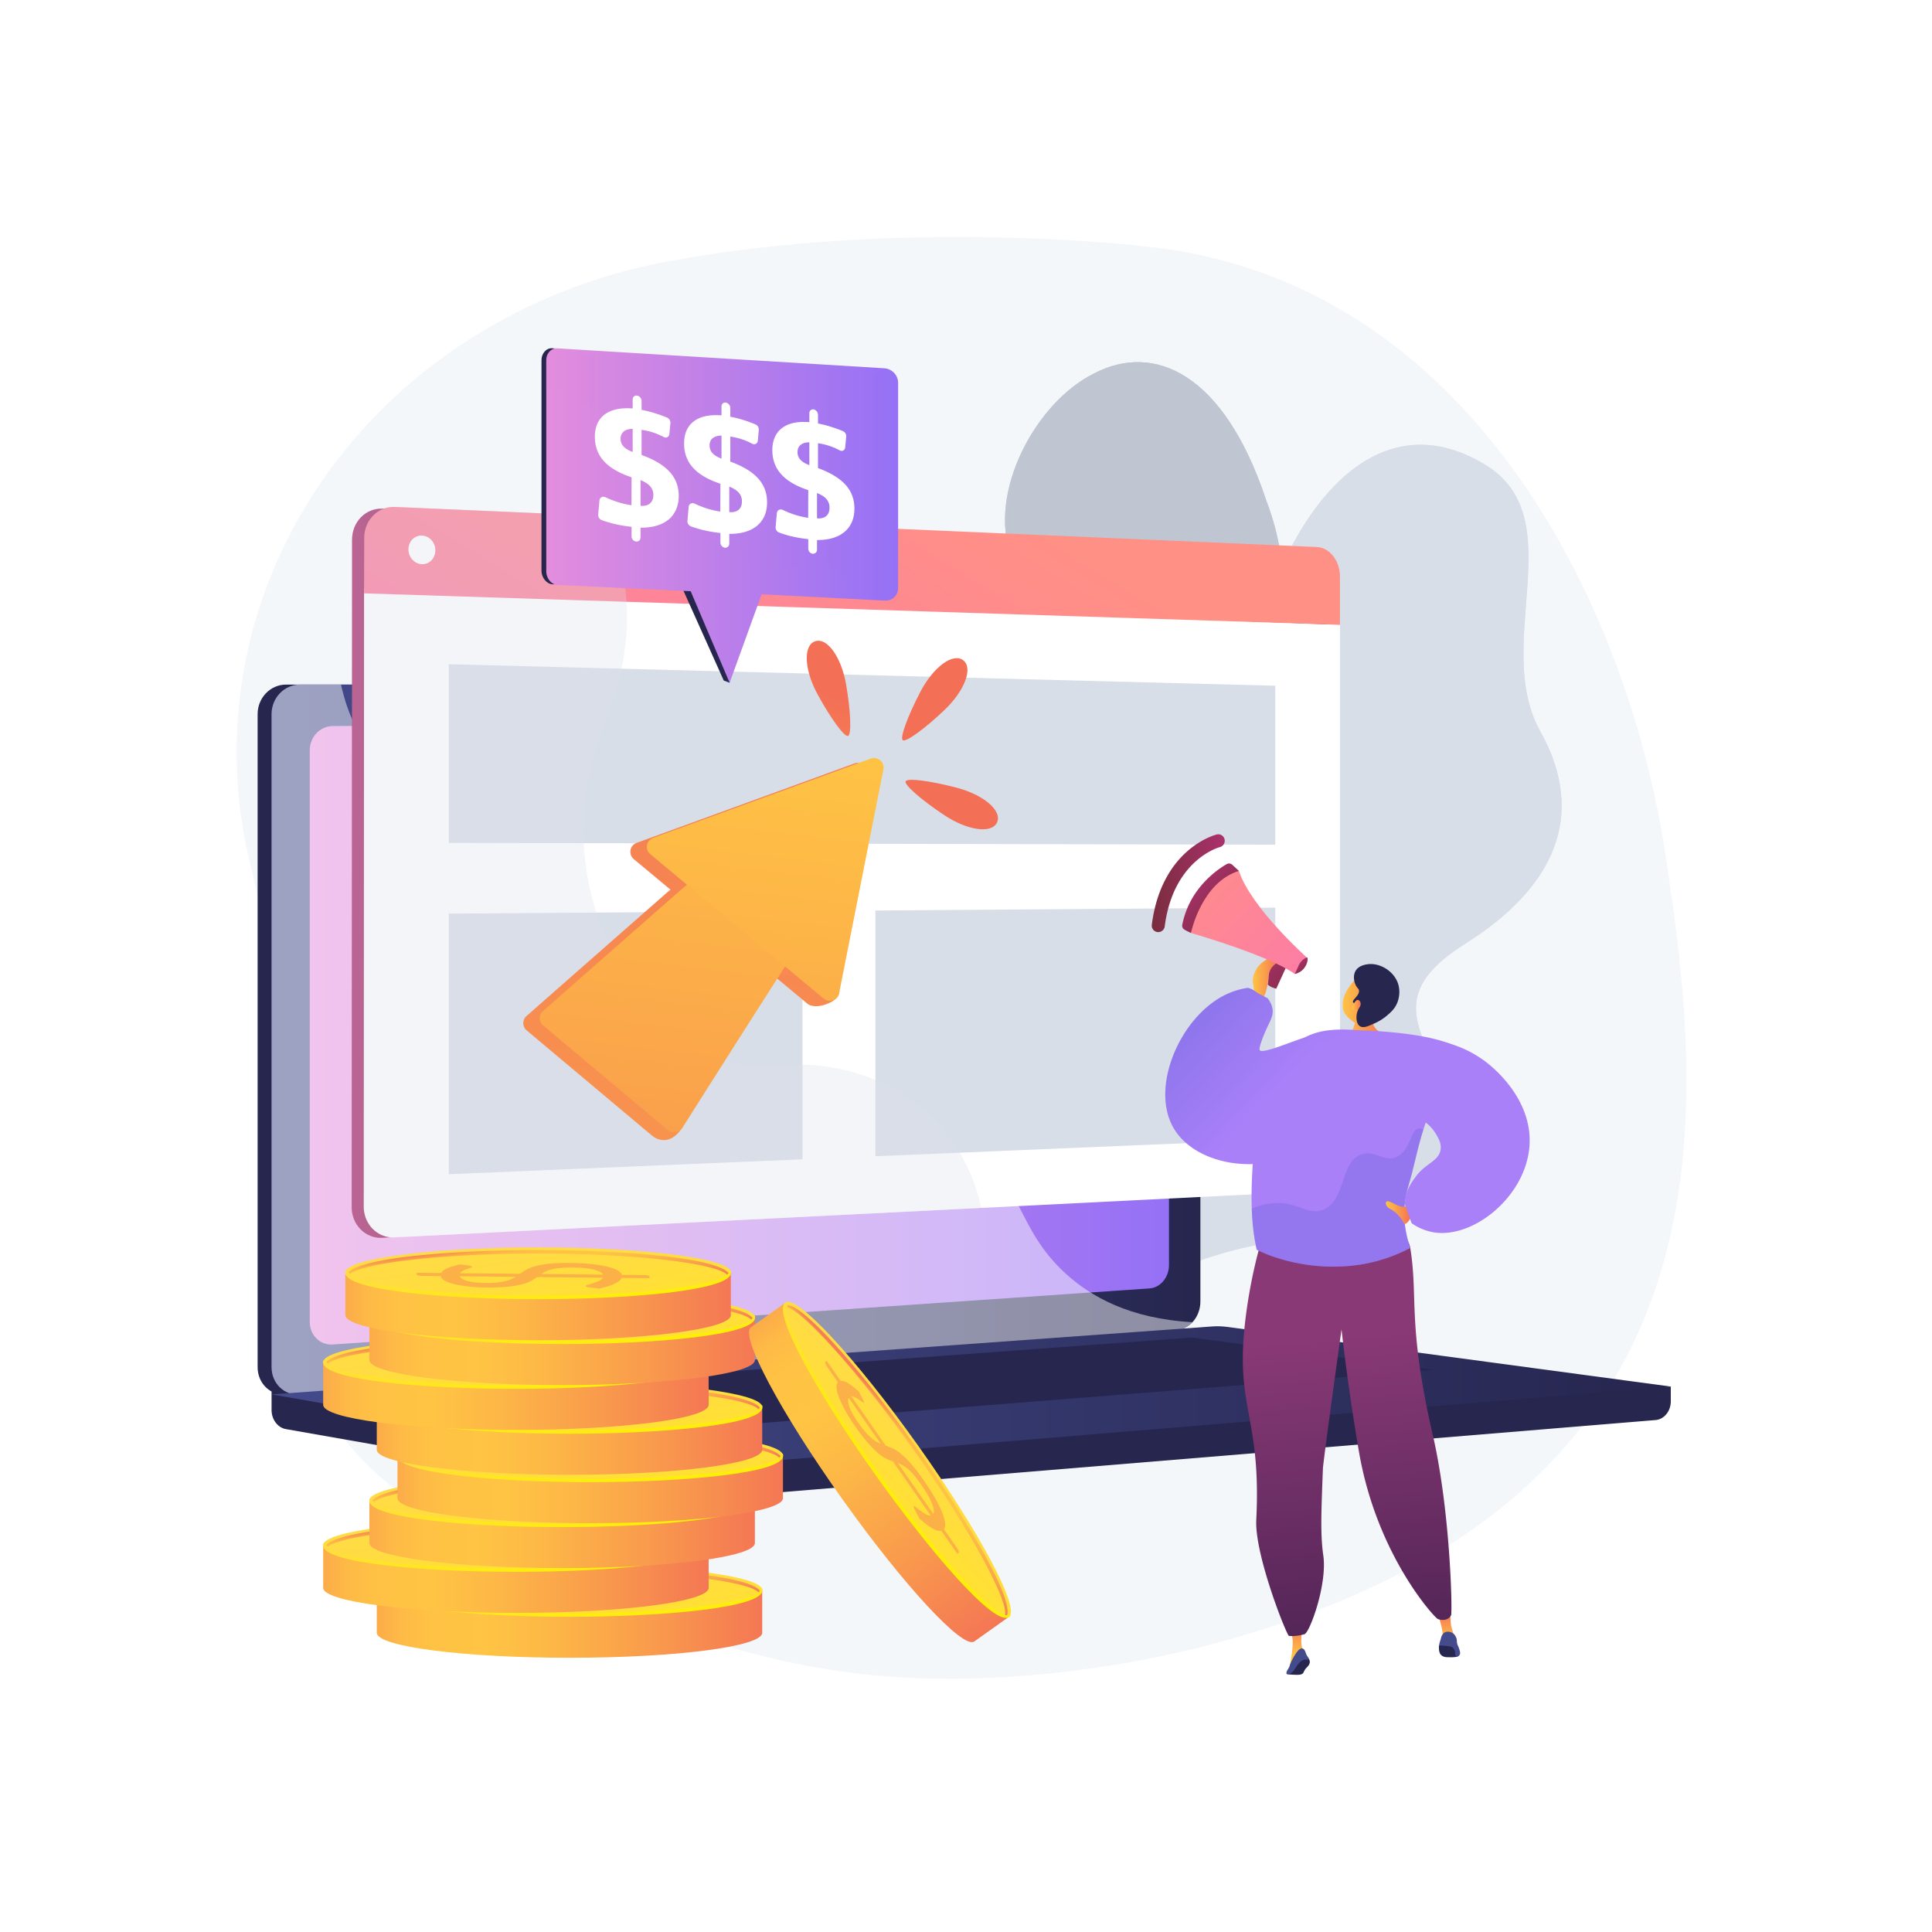<svg xmlns="http://www.w3.org/2000/svg" xmlns:xlink="http://www.w3.org/1999/xlink" viewBox="0 0 3710 3710"><defs><style>.cls-1,.cls-16{fill:#d8dee8;}.cls-2{fill:#bfc6d1;}.cls-3{isolation:isolate;}.cls-12,.cls-4{fill:#fff;}.cls-5{fill:#f4f7fa;}.cls-6{clip-path:url(#clip-path);}.cls-7{opacity:0.8;}.cls-12,.cls-7{mix-blend-mode:soft-light;}.cls-8{clip-path:url(#clip-path-2);}.cls-9{fill:#26264f;}.cls-10{fill:url(#linear-gradient);}.cls-11{fill:url(#linear-gradient-2);}.cls-12{opacity:0.48;}.cls-13{fill:url(#linear-gradient-3);}.cls-14{fill:url(#linear-gradient-4);}.cls-15{fill:url(#linear-gradient-5);}.cls-16,.cls-74,.cls-78{opacity:0.3;mix-blend-mode:multiply;}.cls-17{fill:url(#linear-gradient-6);}.cls-18{fill:url(#linear-gradient-7);}.cls-19{fill:url(#linear-gradient-8);}.cls-20{fill:#fcb048;}.cls-21{fill:url(#linear-gradient-9);}.cls-22{fill:url(#linear-gradient-10);}.cls-23{fill:url(#linear-gradient-11);}.cls-24{fill:url(#linear-gradient-12);}.cls-25{fill:url(#linear-gradient-13);}.cls-26{fill:url(#linear-gradient-14);}.cls-27{fill:url(#linear-gradient-15);}.cls-28{fill:url(#linear-gradient-16);}.cls-29{fill:url(#linear-gradient-17);}.cls-30{fill:url(#linear-gradient-18);}.cls-31{fill:url(#linear-gradient-19);}.cls-32{fill:url(#linear-gradient-20);}.cls-33{fill:url(#linear-gradient-21);}.cls-34{fill:url(#linear-gradient-22);}.cls-35{fill:url(#linear-gradient-23);}.cls-36{fill:url(#linear-gradient-24);}.cls-37{fill:url(#linear-gradient-25);}.cls-38{fill:url(#linear-gradient-26);}.cls-39{fill:url(#linear-gradient-27);}.cls-40{fill:url(#linear-gradient-28);}.cls-41{fill:url(#linear-gradient-29);}.cls-42{fill:url(#linear-gradient-30);}.cls-43{fill:url(#linear-gradient-31);}.cls-44{fill:url(#linear-gradient-32);}.cls-45{fill:url(#linear-gradient-33);}.cls-46{fill:url(#linear-gradient-34);}.cls-47{fill:url(#linear-gradient-35);}.cls-48{fill:url(#linear-gradient-36);}.cls-49{fill:url(#linear-gradient-37);}.cls-50{fill:url(#linear-gradient-38);}.cls-51{fill:url(#linear-gradient-39);}.cls-52{fill:url(#linear-gradient-40);}.cls-53{fill:url(#linear-gradient-41);}.cls-54{fill:url(#linear-gradient-42);}.cls-55{fill:url(#linear-gradient-43);}.cls-56{fill:url(#linear-gradient-44);}.cls-57{fill:url(#linear-gradient-45);}.cls-58{fill:url(#linear-gradient-46);}.cls-59{fill:url(#linear-gradient-47);}.cls-60{fill:url(#linear-gradient-48);}.cls-61{fill:url(#linear-gradient-49);}.cls-62{fill:url(#linear-gradient-50);}.cls-63{fill:url(#linear-gradient-51);}.cls-64{fill:url(#linear-gradient-52);}.cls-65{fill:url(#linear-gradient-53);}.cls-66{fill:url(#linear-gradient-54);}.cls-67{fill:url(#linear-gradient-55);}.cls-68{fill:url(#linear-gradient-56);}.cls-69{fill:#444b8c;}.cls-70{fill:url(#linear-gradient-57);}.cls-71{fill:url(#linear-gradient-58);}.cls-72{fill:url(#linear-gradient-59);}.cls-73{fill:url(#linear-gradient-60);}.cls-74{fill:url(#linear-gradient-61);}.cls-75{fill:url(#linear-gradient-62);}.cls-76{fill:url(#linear-gradient-63);}.cls-77{fill:url(#linear-gradient-64);}.cls-78{fill:url(#linear-gradient-65);}</style><clipPath id="clip-path"><path class="cls-1" d="M1774.4,2294.4c48.3,127.2,92.1,258.8,140,387.2,77.6,2.5,169,3.6,181.5-92.3,17.5-133.3,244.5-195.3,352.7-203.2,134-9.7,421.6-57.6,351.4-242.3-58.4-153.7-155.3-225.2,14.7-332.3s233.1-245.9,143.4-406.5c-94.3-168.9,64-411.7-108.5-514.1-300.7-178.6-495.3,335.2-462.8,609.9s-121,222.3-295.6,285c-238.4,85.7-21.6,299.2-105.4,411.2C1920.1,2284.8,1864.3,2272,1774.4,2294.4Z"/></clipPath><clipPath id="clip-path-2"><path class="cls-2" d="M2130.4,2801.1q-141.5,3.9-283.8,1.5c-1.2,1.6-66.5-193,10-314.5,152.1-236.1-6.4-396.2-61.5-497.9-84.5-142.1-87.4-332.4,86.4-327.2,168.7,1.1,134.4-339.7,60.6-594-46.2-121.9,45.9-295.9,158.5-351.7,114.5-60.1,249.4-2,330.7,242.9,107.3,281.3-74.3,494.2-127.3,654-52.3,156.9,148.2,241.2,25.6,393.7-102.1,134.2-241.6,242.3-160.4,374.1C2251.5,2512,2257.9,2629,2130.4,2801.1Z"/></clipPath><linearGradient id="linear-gradient" x1="521.53" y1="1996.37" x2="2305.12" y2="1996.37" gradientUnits="userSpaceOnUse"><stop offset="0" stop-color="#444b8c"/><stop offset="1" stop-color="#26264f"/></linearGradient><linearGradient id="linear-gradient-2" x1="594.78" y1="1984.65" x2="2244.8" y2="1984.65" gradientUnits="userSpaceOnUse"><stop offset="0" stop-color="#e38ddd"/><stop offset="1" stop-color="#9571f6"/></linearGradient><linearGradient id="linear-gradient-3" x1="521.53" y1="2682.17" x2="3208.43" y2="2682.17" xlink:href="#linear-gradient"/><linearGradient id="linear-gradient-4" x1="675.35" y1="1676.87" x2="2549.23" y2="1676.87" gradientUnits="userSpaceOnUse"><stop offset="0" stop-color="#ab316d"/><stop offset="1" stop-color="#792d3d"/></linearGradient><linearGradient id="linear-gradient-5" x1="1779.7" y1="873.07" x2="997.63" y2="2151.59" gradientUnits="userSpaceOnUse"><stop offset="0" stop-color="#ff9085"/><stop offset="1" stop-color="#fb6fbb"/></linearGradient><linearGradient id="linear-gradient-6" x1="660.25" y1="3118.38" x2="1511.8" y2="3118.38" gradientUnits="userSpaceOnUse"><stop offset="0" stop-color="#f57e53"/><stop offset="0" stop-color="#f68252"/><stop offset="0.04" stop-color="#f99a4d"/><stop offset="0.08" stop-color="#fcad49"/><stop offset="0.13" stop-color="#feba46"/><stop offset="0.2" stop-color="#ffc244"/><stop offset="0.32" stop-color="#ffc444"/><stop offset="0.45" stop-color="#fdb946"/><stop offset="0.69" stop-color="#f99c4c"/><stop offset="1" stop-color="#f36f56"/></linearGradient><linearGradient id="linear-gradient-7" x1="1089.94" y1="3022.46" x2="1134.83" y2="3398.28" gradientUnits="userSpaceOnUse"><stop offset="0" stop-color="#ffdb44"/><stop offset="1" stop-color="#feef06"/></linearGradient><linearGradient id="linear-gradient-8" x1="1087.99" y1="3005.7" x2="1101.78" y2="3121.12" xlink:href="#linear-gradient-7"/><linearGradient id="linear-gradient-9" x1="568.3" y1="1018.82" x2="582.04" y2="1133.83" gradientTransform="translate(1669.2 4127.8) rotate(180)" gradientUnits="userSpaceOnUse"><stop offset="0" stop-color="#f36f56"/><stop offset="0.31" stop-color="#f99c4c"/><stop offset="0.55" stop-color="#fdb946"/><stop offset="0.68" stop-color="#ffc444"/><stop offset="0.8" stop-color="#ffc244"/><stop offset="0.87" stop-color="#feba46"/><stop offset="0.92" stop-color="#fcad49"/><stop offset="0.96" stop-color="#f99a4d"/><stop offset="1" stop-color="#f68252"/><stop offset="1" stop-color="#f57e53"/></linearGradient><linearGradient id="linear-gradient-10" x1="557.36" y1="3032.15" x2="1408.92" y2="3032.15" xlink:href="#linear-gradient-6"/><linearGradient id="linear-gradient-11" x1="987.05" y1="2936.23" x2="1031.95" y2="3312.05" xlink:href="#linear-gradient-7"/><linearGradient id="linear-gradient-12" x1="985.1" y1="2919.47" x2="998.89" y2="3034.89" xlink:href="#linear-gradient-7"/><linearGradient id="linear-gradient-13" x1="671.19" y1="1105.05" x2="684.92" y2="1220.06" xlink:href="#linear-gradient-9"/><linearGradient id="linear-gradient-14" x1="646.14" y1="2946.18" x2="1497.69" y2="2946.18" xlink:href="#linear-gradient-6"/><linearGradient id="linear-gradient-15" x1="1075.83" y1="2850.26" x2="1120.72" y2="3226.08" xlink:href="#linear-gradient-7"/><linearGradient id="linear-gradient-16" x1="1073.88" y1="2833.5" x2="1087.67" y2="2948.92" xlink:href="#linear-gradient-7"/><linearGradient id="linear-gradient-17" x1="582.41" y1="1191.02" x2="596.15" y2="1306.03" xlink:href="#linear-gradient-9"/><linearGradient id="linear-gradient-18" x1="700.01" y1="2859.96" x2="1551.57" y2="2859.96" xlink:href="#linear-gradient-6"/><linearGradient id="linear-gradient-19" x1="1129.7" y1="2764.03" x2="1174.6" y2="3139.85" xlink:href="#linear-gradient-7"/><linearGradient id="linear-gradient-20" x1="1127.75" y1="2747.27" x2="1141.54" y2="2862.69" xlink:href="#linear-gradient-7"/><linearGradient id="linear-gradient-21" x1="528.54" y1="1277.25" x2="542.28" y2="1392.26" xlink:href="#linear-gradient-9"/><linearGradient id="linear-gradient-22" x1="660.25" y1="2766.93" x2="1511.8" y2="2766.93" xlink:href="#linear-gradient-6"/><linearGradient id="linear-gradient-23" x1="1089.94" y1="2671.01" x2="1134.83" y2="3046.83" xlink:href="#linear-gradient-7"/><linearGradient id="linear-gradient-24" x1="1087.99" y1="2654.25" x2="1101.78" y2="2769.67" xlink:href="#linear-gradient-7"/><linearGradient id="linear-gradient-25" x1="568.3" y1="1370.27" x2="582.04" y2="1485.28" xlink:href="#linear-gradient-9"/><linearGradient id="linear-gradient-26" x1="557.36" y1="2680.71" x2="1408.92" y2="2680.71" xlink:href="#linear-gradient-6"/><linearGradient id="linear-gradient-27" x1="987.05" y1="2584.78" x2="1031.95" y2="2960.6" xlink:href="#linear-gradient-7"/><linearGradient id="linear-gradient-28" x1="985.1" y1="2568.02" x2="998.89" y2="2683.44" xlink:href="#linear-gradient-7"/><linearGradient id="linear-gradient-29" x1="671.19" y1="1456.5" x2="684.92" y2="1571.51" xlink:href="#linear-gradient-9"/><linearGradient id="linear-gradient-30" x1="646.14" y1="2594.73" x2="1497.69" y2="2594.73" xlink:href="#linear-gradient-6"/><linearGradient id="linear-gradient-31" x1="1075.83" y1="2498.81" x2="1120.72" y2="2874.63" xlink:href="#linear-gradient-7"/><linearGradient id="linear-gradient-32" x1="1073.88" y1="2482.05" x2="1087.67" y2="2597.47" xlink:href="#linear-gradient-7"/><linearGradient id="linear-gradient-33" x1="582.41" y1="1542.47" x2="596.15" y2="1657.48" xlink:href="#linear-gradient-9"/><linearGradient id="linear-gradient-34" x1="599.96" y1="2508.51" x2="1451.52" y2="2508.51" xlink:href="#linear-gradient-6"/><linearGradient id="linear-gradient-35" x1="1029.65" y1="2412.58" x2="1074.55" y2="2788.4" xlink:href="#linear-gradient-7"/><linearGradient id="linear-gradient-36" x1="1027.7" y1="2395.82" x2="1041.49" y2="2511.24" xlink:href="#linear-gradient-7"/><linearGradient id="linear-gradient-37" x1="628.59" y1="1628.7" x2="642.32" y2="1743.71" xlink:href="#linear-gradient-9"/><linearGradient id="linear-gradient-38" x1="1753.75" y1="2223.36" x2="2605.31" y2="2223.36" gradientTransform="matrix(0.58, 0.81, -0.81, 0.58, 2214.38, -230.34)" xlink:href="#linear-gradient-6"/><linearGradient id="linear-gradient-39" x1="2183.44" y1="2127.44" x2="2228.33" y2="2503.22" gradientTransform="matrix(0.58, 0.81, -0.81, 0.58, 2214.38, -230.34)" xlink:href="#linear-gradient-7"/><linearGradient id="linear-gradient-40" x1="2181.49" y1="2110.69" x2="2195.28" y2="2226.09" gradientTransform="matrix(0.58, 0.81, -0.81, 0.58, 2214.38, -230.34)" xlink:href="#linear-gradient-7"/><linearGradient id="linear-gradient-41" x1="-524.64" y1="1913.4" x2="-510.9" y2="2028.39" gradientTransform="matrix(-0.58, -0.81, 0.81, -0.58, -181.2, 3522.62)" xlink:href="#linear-gradient-9"/><linearGradient id="linear-gradient-42" x1="1423.98" y1="967.81" x2="1084.37" y2="3854.53" gradientUnits="userSpaceOnUse"><stop offset="0" stop-color="#f36f56"/><stop offset="1" stop-color="#ffc444"/></linearGradient><linearGradient id="linear-gradient-43" x1="1347.5" y1="1323.3" x2="1112.41" y2="3321.55" gradientUnits="userSpaceOnUse"><stop offset="0" stop-color="#ffc444"/><stop offset="1" stop-color="#f36f56"/></linearGradient><linearGradient id="linear-gradient-44" x1="1485.23" y1="1415.99" x2="1246.81" y2="3442.58" xlink:href="#linear-gradient-43"/><linearGradient id="linear-gradient-45" x1="607.88" y1="720.54" x2="143.98" y2="1283.71" gradientTransform="translate(781.4 844.4) rotate(-19.2)" xlink:href="#linear-gradient-42"/><linearGradient id="linear-gradient-46" x1="3896.28" y1="1457.38" x2="3432.38" y2="2020.55" gradientTransform="matrix(0.8, 0.6, -0.6, 0.8, -532.78, -2146.36)" xlink:href="#linear-gradient-42"/><linearGradient id="linear-gradient-47" x1="6426.38" y1="-2067.37" x2="5962.49" y2="-1504.21" gradientTransform="translate(2505.2 -5302.5) rotate(114.1)" xlink:href="#linear-gradient-42"/><linearGradient id="linear-gradient-48" x1="3988.24" y1="768.6" x2="3933.33" y2="889.12" gradientTransform="matrix(-0.93, 0.37, 0.37, 0.93, 5705.83, -499.66)" xlink:href="#linear-gradient-4"/><linearGradient id="linear-gradient-49" x1="3923.89" y1="945.91" x2="3865.93" y2="1073.13" gradientTransform="matrix(-0.93, 0.37, 0.37, 0.93, 5705.83, -499.66)" xlink:href="#linear-gradient-4"/><linearGradient id="linear-gradient-50" x1="2405.53" y1="1876.58" x2="2457.7" y2="1876.58" xlink:href="#linear-gradient-43"/><linearGradient id="linear-gradient-51" x1="4018.3" y1="697.42" x2="3761.13" y2="1261.9" gradientTransform="matrix(-0.93, 0.37, 0.37, 0.93, 5705.83, -499.66)" xlink:href="#linear-gradient-5"/><linearGradient id="linear-gradient-52" x1="3855.09" y1="992.63" x2="3840.37" y2="1024.94" gradientTransform="matrix(-0.93, 0.37, 0.37, 0.93, 5705.83, -499.66)" xlink:href="#linear-gradient-4"/><linearGradient id="linear-gradient-53" x1="4098.92" y1="1695.99" x2="4239.11" y2="1695.99" gradientTransform="matrix(-1, 0, 0, 1, 6450.83, 0)" xlink:href="#linear-gradient-4"/><linearGradient id="linear-gradient-54" x1="-3481.88" y1="3153.35" x2="-3481.88" y2="3092.18" gradientTransform="translate(6258.5)" xlink:href="#linear-gradient-43"/><linearGradient id="linear-gradient-55" x1="-3767.07" y1="3180.38" x2="-3767.07" y2="3110.13" gradientTransform="translate(6258.5)" xlink:href="#linear-gradient-43"/><linearGradient id="linear-gradient-56" x1="2640.7" y1="3507.54" x2="2565.61" y2="2565.5" gradientUnits="userSpaceOnUse"><stop offset="0" stop-color="#311944"/><stop offset="1" stop-color="#893976"/></linearGradient><linearGradient id="linear-gradient-57" x1="2578.22" y1="1937.19" x2="2663.57" y2="1937.19" xlink:href="#linear-gradient-43"/><linearGradient id="linear-gradient-58" x1="2596.92" y1="1929.77" x2="2613" y2="1929.77" xlink:href="#linear-gradient-43"/><linearGradient id="linear-gradient-59" x1="-2416.81" y1="2022.16" x2="-2650.75" y2="1526.22" gradientTransform="translate(4942.7)" gradientUnits="userSpaceOnUse"><stop offset="0" stop-color="#aa80f9"/><stop offset="1" stop-color="#6165d7"/></linearGradient><linearGradient id="linear-gradient-60" x1="-2473.38" y1="1226.5" x2="-2707.31" y2="730.56" gradientTransform="matrix(0.93, -0.37, 0.37, 0.93, 4276.8, 67.24)" xlink:href="#linear-gradient-59"/><linearGradient id="linear-gradient-61" x1="-1667.19" y1="1821.05" x2="-2045.67" y2="2103.87" xlink:href="#linear-gradient-59"/><linearGradient id="linear-gradient-62" x1="2661.17" y1="2328.37" x2="2710" y2="2328.37" xlink:href="#linear-gradient-43"/><linearGradient id="linear-gradient-63" x1="-2261.68" y1="1948.99" x2="-2495.62" y2="1453.04" xlink:href="#linear-gradient-59"/><linearGradient id="linear-gradient-64" x1="1049.02" y1="989.95" x2="1724.56" y2="989.95" xlink:href="#linear-gradient-2"/><linearGradient id="linear-gradient-65" x1="1049.02" y1="913.62" x2="1724.56" y2="913.62" xlink:href="#linear-gradient-2"/></defs><g class="cls-3"><g id="Background"><rect class="cls-4" width="3710" height="3710"/></g><g id="Illustration"><path class="cls-5" d="M3197.6,1637.6c-75.5-494-384.9-1100.8-996.1-1164.3,0,0-464.1-56.5-921.6,29.1-271.5,50.8-509.6,201.9-660.3,419.2s-201,482.1-139.9,734.6c39.7,164.1,66.5,333.8,59.1,502.4-12.8,293.4-5.4,567.2,279.3,742.1,254.2,156.2,574.1,294,879.3,318.1,207.4,16.4,440-10.1,639.9-64.1C3356.1,2879.5,3273.1,2131.5,3197.6,1637.6Z"/><path class="cls-1" d="M2061.1,2622.8c-19.8-1.5-61.3-22.4-69.9-32.3C1934,2524.6,1819,2408.2,1820,2316c.2-15.8,69.7-33.7,78.8-48.6,41.5-22.2,57.3-27.4,86.4-67.9,85.9-119.5-133.1-325.6,105.9-413.4,175.1-64.2,328.1-10.2,295.7-285.2s162.1-788.5,462.8-610c172.6,102.4,14.1,345.2,108.5,514.2,89.7,160.5,26.5,299.3-143.4,406.4s-73,178.5-14.7,332.4c70.1,184.8-217.1,232-351.6,242.5C2340.1,2394.8,2070.1,2489.4,2061.1,2622.8Z"/><path class="cls-1" d="M1774.4,2294.4c48.3,127.2,92.1,258.8,140,387.2,77.6,2.5,169,3.6,181.5-92.3,17.5-133.3,244.5-195.3,352.7-203.2,134-9.7,421.6-57.6,351.4-242.3-58.4-153.7-155.3-225.2,14.7-332.3s233.1-245.9,143.4-406.5c-94.3-168.9,64-411.7-108.5-514.1-300.7-178.6-495.3,335.2-462.8,609.9s-121,222.3-295.6,285c-238.4,85.7-21.6,299.2-105.4,411.2C1920.1,2284.8,1864.3,2272,1774.4,2294.4Z"/><g class="cls-6"><g class="cls-7"><path class="cls-1" d="M1908.2,2460.7l-1.6-3c568.8-312,890.9-927.7,861.6-1646.9h3.4c13.9,340.7-54.1,670.7-196.6,954.2-73.4,146.1-165.9,278.6-275.1,394A1595.1,1595.1,0,0,1,1908.2,2460.7Z"/><path class="cls-1" d="M2209.9,2243.9l-1.2-3.2c175.9-62.2,458.6-74.3,630.3-27l-.9,3.3C2667,2169.8,2385.2,2181.9,2209.9,2243.9Z"/><path class="cls-1" d="M2019.1,2398.2l-2.4-2.4c68.6-68.2,100.1-168.4,93.6-297.9-4.8-94.9-29.5-203-73.4-321.3l3.2-1.2c44,118.7,68.8,227.1,73.6,322.4C2120.2,2228.2,2088.4,2329.3,2019.1,2398.2Z"/><path class="cls-1" d="M2593.8,1723.8l-2.6-2.3c122.5-135,309.1-178.5,444.1-191.2l.3,3.4C2901.2,1546.4,2715.5,1589.7,2593.8,1723.8Z"/><path class="cls-1" d="M2728.5,1329h-3.4c5-205.5-121.6-380.3-197.4-466.1l2.6-2.3C2606.4,946.9,2733.5,1122.4,2728.5,1329Z"/></g></g><path class="cls-2" d="M2130.4,2801.1q-141.5,3.9-283.8,1.5c-1.2,1.6-66.5-193,10-314.5,152.1-236.1-6.4-396.2-61.5-497.9-84.5-142.1-87.4-332.4,86.4-327.2,168.7,1.1,134.4-339.7,60.6-594-46.2-121.9,45.9-295.9,158.5-351.7,114.5-60.1,249.4-2,330.7,242.9,107.3,281.3-74.3,494.2-127.3,654-52.3,156.9,148.2,241.2,25.6,393.7-102.1,134.2-241.6,242.3-160.4,374.1C2251.5,2512,2257.9,2629,2130.4,2801.1Z"/><g class="cls-8"><path class="cls-2" d="M2130.4,2801.1q-141.5,3.9-283.8,1.5c-1.2,1.6-66.5-193,10-314.5,152.1-236.1-6.4-396.2-61.5-497.9-83.9-142.1-82.8-312.2,71.7-341.9,170.7-36.2,151.9-326.1,75.3-579.3-46.2-121.9,45.9-295.9,158.5-351.7,114.5-60.1,249.4-2,330.7,242.9,107.3,281.3-74.3,494.2-127.3,654-52.3,156.9,148.2,241.2,25.6,393.7-102.1,134.2-241.6,242.3-160.4,374.1C2251.5,2512,2257.9,2629,2130.4,2801.1Z"/><g class="cls-7"><path class="cls-2" d="M2006,2835.1c-.4-1.7,13.6-437.6,93.2-873.6,9.3-70,20.3-140.9,30.9-209.4,59.2-381.7,115.2-742.3-76.1-1098.9l3-1.6c86.1,160.6,129.3,338.5,132,544,2.4,183.6-27,373.5-55.5,557.1-10.6,68.5-21.6,139.3-30.9,209.3-76.4,418.3-94.4,859.5-93.3,872.6Z"/><path class="cls-2" d="M2180.9,1398.1l-2.9-1.8c82.6-131.9,177.8-315.5,229-414.2,39.6-76.3,41.4-79.3,43.6-79.3v1.7l.9,1.4c-2.3,2.2-19.6,35.6-41.5,77.8C2358.8,1082.4,2263.5,1266.1,2180.9,1398.1Z"/><path class="cls-2" d="M2184.8,1236.5c-44.2-127-113.2-203.5-163.2-245.3-55.1-45.9-100.6-62-105.7-62h-.1a.9.9,0,0,0,.7-.4l-2.4-2.4c.8-.8,1.9-.8,4.5-.2,12.2,3,59.3,22,113.4,69.5,68.3,59.8,122.3,142.7,156,239.7Z"/><path class="cls-2" d="M2056,2244.6c-14.7-265.8-234.1-477.5-327.7-556.2-4.7-3.9-6.6-5.5-7.2-6.2l2.7-2.2c.4.5,3.2,2.9,6.7,5.8,67.4,56.7,126.5,118.2,175.8,183,94.7,124.5,146.2,250.8,153.1,375.6Z"/><path class="cls-2" d="M2078.4,2109.1l-3.1-1.2c78.8-197.2,308.3-250.4,311.1-250.4h0l1.6,1.3-.9,1.9-.8-1.5v1.7C2384.2,1861.2,2156.7,1913.3,2078.4,2109.1Z"/><path class="cls-2" d="M2009.3,2763.8c-7.4-53.3-42.2-140.2-166-251.6-6.7-6-6.7-6-6.7-7h1.7l1.5-.9c.3.5,2.9,2.7,5.8,5.4,124.6,112.1,159.6,199.8,167,253.6Z"/><path class="cls-2" d="M2018.5,2659.5l-3.4-.3c10.7-98.5,129.6-190.1,199.5-235.9l4.2-2.9,2.1,2.8-4.4,2.9C2147,2471.6,2029,2562.5,2018.5,2659.5Z"/></g></g><path class="cls-9" d="M3208.4,2662.6,521.5,2639.7v67.8c0,18.4,11.7,34,27.6,36.8l759.8,133.5a108.6,108.6,0,0,0,27.3,1.2l1843-152.1c16.5-1.4,29.2-17.1,29.2-36Z"/><path class="cls-9" d="M2233.4,2554,549.3,2678c-30.1,2.2-54.6-21.4-54.6-52.7v-1254c0-31.3,24.5-56.7,54.6-56.7H2233.4c24.8,0,44.9,22.9,44.9,51.2V2499.5C2278.3,2527.8,2258.2,2552.2,2233.4,2554Z"/><path class="cls-10" d="M2260.2,2554l-1684,124c-30.2,2.2-54.7-21.4-54.7-52.7v-1254c0-31.3,24.5-56.7,54.7-56.7h1684c24.8,0,44.9,22.9,44.9,51.2V2499.5C2305.1,2527.8,2285,2552.2,2260.2,2554Z"/><path class="cls-11" d="M2207.8,2474.1,639.2,2581.8c-24.5,1.7-44.4-17.7-44.4-43.2v-1098c0-25.5,19.9-46.3,44.4-46.4l1568.6-6.8c20.4-.1,37,18.7,37,42v1000C2244.8,2452.7,2228.2,2472.7,2207.8,2474.1Z"/><path class="cls-4" d="M1477.7,1348.9c0,11.7-8.7,21.1-19.4,21.2s-19.4-9.4-19.4-21.1,8.7-21.2,19.4-21.2S1477.7,1337.2,1477.7,1348.9Z"/><path class="cls-12" d="M576.2,2678l1675.5-123.3,8.5-.7c11.4-.8,21.8-6.4,29.7-15-120.6-6.6-195.5-49.4-243.8-93.6-97-88.8-80.2-176.3-184.8-234.7-130.5-72.8-233.1,19.4-332.1-71.6-60-55.2-30.6-96.3-104.4-178.8-81.9-91.4-135.1-60.6-217.4-142.9-103.9-103.9-51.9-184.8-141.5-259.4-108.6-90.6-225.8-6.8-329.2-93.6-44.6-37.4-69.1-91.9-81.9-149.8H576.2c-30.2,0-54.7,25.4-54.7,56.7v1254C521.5,2656.6,546,2680.2,576.2,2678Z"/><path class="cls-13" d="M2327.3,2547.2,521.5,2677.6l787.4,138.3a108.6,108.6,0,0,0,27.3,1.3l1872.2-154.6L2356.1,2548A146,146,0,0,0,2327.3,2547.2Z"/><polygon class="cls-9" points="785 2678.8 2288.4 2568.5 2753.7 2630.6 1263.3 2748.4 785 2678.8"/><path class="cls-14" d="M2549.2,1110V2231.5c0,30.1-19.6,32.3-44.8,33.5l-623.7,39.5L749.3,2375.9l-15.1,1c-32.5,1.6-58.9-24.9-58.8-59.3l.7-1184.3v-96.9c0-34.3,26.3-61,58.7-59.6h2.1L1158,995.2l1346.5,58.4C2529.6,1054.7,2549.2,1079.9,2549.2,1110Z"/><path class="cls-4" d="M2573.1,1199.8V2230.4c0,30.2-19.7,55.6-44.8,56.9l-644.2,32.3L757.5,2376.1a46.1,46.1,0,0,1-8.3-.2c-28.5-2.9-50.7-27.7-50.7-59.1l.6-1177.4v-9.2l503.1,18.7,1346.3,49.9Z"/><path class="cls-15" d="M2573.1,1106.9v92.9l-24.5-.8-1346.2-43.4-503.3-16.2v-9.2l.3-97c0-26.3,15.6-48.1,37.4-56.3a55.9,55.9,0,0,1,21.7-3.4l397.1,17.3,1372.7,59.6C2553.4,1051.5,2573.1,1076.8,2573.1,1106.9Z"/><path class="cls-4" d="M836,1056.9c0,15.1-11.5,27-25.8,26.5s-26-13.3-25.9-28.5,11.6-27,25.9-26.5S836.1,1041.7,836,1056.9Z"/><polygon class="cls-1" points="2448.9 1622.1 861.8 1618.6 861.8 1275.5 2448.9 1316.8 2448.9 1622.1"/><polygon class="cls-1" points="1541 2226.2 861.8 2254.8 861.8 1754.4 1541 1749.5 1541 2226.2"/><polygon class="cls-1" points="2448.9 2188 1681 2220.3 1681 1748.4 2448.9 1742.9 2448.9 2188"/><path class="cls-16" d="M1884.4,2319.6,757.7,2376.1a46.9,46.9,0,0,1-8.4-.2l-15.1,1c-32.5,1.6-58.9-24.9-58.8-59.3l.7-1184.3v-96.9c0-34.3,26.3-61,58.7-59.6h2.1a56.2,56.2,0,0,1,21.7-3.4l397.1,17.3c.8,1.4,1.6,2.9,2.3,4.4,21.2,40.2,39.3,91.4,44.5,153.7.1,2.2.3,4.4.4,6.7,4.6,67.1-5.9,146.8-43.2,238.9-103,254.7,11.6,507.8,167.1,608.4,4.8,3.2,9.6,6.1,14.5,8.9,47.9,27.6,98.9,40.8,148.4,35.3,90-9.9,180.6,10.9,253.2,60.2,9.3,6.3,18.3,13.1,27,20.3,51.4,43,91,102.3,110.8,176.9C1882,2309.4,1883.3,2314.5,1884.4,2319.6Z"/><path class="cls-17" d="M723.5,3053.3v82.1c0,26.5,165.7,48,370.1,48s370.1-21.5,370.1-48v-82.1Z"/><path class="cls-18" d="M1463.7,3053.3c0,26.5-165.7,48-370.1,48s-370.1-21.5-370.1-48,165.7-48,370.1-48S1463.7,3026.8,1463.7,3053.3Z"/><path class="cls-19" d="M1093.6,3104.7c-181,0-370.3-17.3-370.3-50.7,0-1.8.7-5,2.5-5s1,2.5,1,4.3c0,21.2,150.7,44.7,366.8,44.7s366.8-23.5,366.8-44.7c0-1.8.3-3.5,2.2-3.5s1.3,2.4,1.3,4.2C1463.9,3087.4,1274.6,3104.7,1093.6,3104.7Z"/><path class="cls-20" d="M1058.7,3056c3.6-2.5,7.4-5,11.6-7.4a71,71,0,0,1,15.9-6.7,166.9,166.9,0,0,1,24.4-4.8,324.5,324.5,0,0,1,36.5-2c14.3,0,27.7.4,40.3,1.4a267.2,267.2,0,0,1,33.1,4.4c9.5,1.9,17.3,4.3,23.3,7.2s9.5,6.1,10.6,9.8l41.7.5a38.4,38.4,0,0,1,8,.7c2.3.5,3.4,1.1,3.4,1.8v3.4l-53.6-.5c-1.9,4.2-6.7,8.1-14.4,11.6a145.7,145.7,0,0,1-29.4,9l-19.5-2.7a27.6,27.6,0,0,1-4.3-1c-1.1-.4-1.6-.9-1.7-1.4s1.6-1.4,4.6-2.2,6.4-1.9,10.2-3.2a96.3,96.3,0,0,0,11.2-4.4c3.6-1.7,6-3.7,7.3-6.1l-126.4-1.2c-3.4,2.4-7.1,4.8-11.2,7.2a75.8,75.8,0,0,1-16.4,6.4,186,186,0,0,1-25.5,4.6,361.5,361.5,0,0,1-38.3,1.8c-11.6.1-22.9-.4-34-1.3a220.7,220.7,0,0,1-29.4-4.2,89.9,89.9,0,0,1-21.1-6.9c-5.5-2.7-8.6-5.9-9.2-9.5l-34.3-.3a48.9,48.9,0,0,1-8.1-.7c-2.4-.5-3.6-1.1-3.6-1.9V3054l46.9.5c2.1-3.7,6.3-6.8,12.8-9.5a145.1,145.1,0,0,1,23.8-7.2l15.7,2.2q7.2,1,7.2,2.4t-3,1.8l-7,2.5a69.1,69.1,0,0,0-7.8,3.6,14.3,14.3,0,0,0-5.7,4.6Zm-115.8,4.7c1,2.2,3.1,4.2,6.3,5.8a47.2,47.2,0,0,0,11.9,4,116,116,0,0,0,16,2.3c6,.5,12.3.7,18.8.7a163,163,0,0,0,19.8-1,104.7,104.7,0,0,0,14.9-2.5,63.9,63.9,0,0,0,11.2-3.7,61.1,61.1,0,0,0,8.5-4.5Zm275.3-3.1c-.9-2.3-3.2-4.3-6.8-6a65.4,65.4,0,0,0-13.7-4.3,136.5,136.5,0,0,0-19.4-2.6c-7.4-.6-15.5-.9-24.5-.8a195.6,195.6,0,0,0-20.4,1,115.2,115.2,0,0,0-14.9,2.7,58.9,58.9,0,0,0-10.7,4,80.4,80.4,0,0,0-8.2,4.8Z"/><path class="cls-21" d="M1093.7,3010.5c-165,0-336.9,14.5-364.4,42.6,1.1,1,2.1,2.1,3.1,3.2,23.1-19.5,165-39.2,361.3-39.2,201.3,0,345.4,20.7,362.9,40.7a28,28,0,0,1,2.8-3.1C1436.7,3025.5,1261.6,3010.5,1093.7,3010.5Z"/><path class="cls-22" d="M620.6,2967.1v82.1c0,26.5,165.7,48,370.1,48s370.1-21.5,370.1-48v-82.1Z"/><ellipse class="cls-23" cx="990.7" cy="2967.1" rx="370.1" ry="48"/><path class="cls-24" d="M990.7,3018.4c-181,0-370.3-17.3-370.3-50.6,0-1.8.7-5.1,2.5-5.1s1.1,2.6,1.1,4.4c0,21.1,150.6,44.7,366.7,44.7s366.8-23.6,366.8-44.7c0-1.8.3-3.6,2.2-3.6s1.4,2.5,1.4,4.3C1361.1,3001.2,1171.8,3018.4,990.7,3018.4Z"/><path class="cls-20" d="M955.8,2969.8c3.6-2.5,7.5-5,11.6-7.5a76.2,76.2,0,0,1,15.9-6.6,144,144,0,0,1,24.4-4.8c9.8-1.3,22-1.9,36.5-2s27.8.4,40.3,1.4a249.4,249.4,0,0,1,33.1,4.4c9.6,1.9,17.3,4.3,23.3,7.2s9.5,6.1,10.6,9.8l41.7.4a46,46,0,0,1,8,.8c2.3.5,3.4,1.1,3.5,1.8v3.4l-53.6-.5c-1.9,4.2-6.7,8-14.4,11.5s-17.4,6.5-29.3,9.1l-19.6-2.7a30.7,30.7,0,0,1-4.3-1c-1.1-.4-1.6-.9-1.6-1.4s1.5-1.4,4.5-2.2,6.4-1.9,10.2-3.2a96.3,96.3,0,0,0,11.2-4.4c3.6-1.7,6.1-3.7,7.3-6.1L988.7,2976c-3.4,2.4-7.1,4.8-11.2,7.2a76.2,76.2,0,0,1-16.4,6.3,172.8,172.8,0,0,1-25.4,4.6,360.1,360.1,0,0,1-38.4,1.9c-11.6.1-22.9-.4-33.9-1.3a220,220,0,0,1-29.5-4.2,94.8,94.8,0,0,1-21.1-6.9c-5.5-2.8-8.6-5.9-9.2-9.5l-34.3-.3a48.3,48.3,0,0,1-8.1-.8q-3.6-.6-3.6-1.8v-3.4l46.9.4c2.1-3.6,6.3-6.7,12.8-9.4a148.2,148.2,0,0,1,23.8-7.2l15.7,2.2c4.8.6,7.2,1.4,7.2,2.3s-1,1.1-2.9,1.8l-7.1,2.6a68.6,68.6,0,0,0-7.8,3.5,17.1,17.1,0,0,0-5.7,4.6ZM840,2974.4c1,2.3,3.1,4.2,6.3,5.9a53.2,53.2,0,0,0,11.9,4,132.4,132.4,0,0,0,16.1,2.3c5.9.5,12.2.7,18.7.7a189.7,189.7,0,0,0,19.9-1,105.6,105.6,0,0,0,14.8-2.5,73.5,73.5,0,0,0,11.2-3.7,58,58,0,0,0,8.6-4.6Zm275.3-3c-.9-2.3-3.2-4.3-6.8-6a58.4,58.4,0,0,0-13.7-4.3,134.5,134.5,0,0,0-19.4-2.6c-7.4-.6-15.5-.9-24.4-.8a196.2,196.2,0,0,0-20.5,1,115.2,115.2,0,0,0-14.9,2.7,58.9,58.9,0,0,0-10.7,4,92.9,92.9,0,0,0-8.2,4.8Z"/><path class="cls-25" d="M990.8,2924.3c-165,0-336.9,14.5-364.3,42.6,1,1,2,2,3,3.2,23.1-19.6,165-39.2,361.3-39.2,201.3,0,345.5,20.7,362.9,40.7.9-1.1,1.8-2.2,2.8-3.2C1333.8,2939.3,1158.7,2924.3,990.8,2924.3Z"/><path class="cls-26" d="M709.4,2881.1v82.1c0,26.5,165.7,48,370.1,48s370.1-21.5,370.1-48v-82.1Z"/><path class="cls-27" d="M1449.6,2881.1c0,26.5-165.7,48.1-370.1,48.1s-370.1-21.6-370.1-48.1,165.7-48,370.1-48S1449.6,2854.6,1449.6,2881.1Z"/><path class="cls-28" d="M1079.5,2932.5c-181,0-370.3-17.3-370.3-50.7,0-1.8.7-5,2.5-5s1,2.5,1,4.3c0,21.2,150.7,44.7,366.8,44.7s366.8-23.5,366.8-44.7c0-1.8.3-3.5,2.1-3.5s1.4,2.4,1.4,4.3C1449.8,2915.2,1260.5,2932.5,1079.5,2932.5Z"/><path class="cls-20" d="M1044.5,2883.8c3.7-2.5,7.5-5,11.7-7.4a71,71,0,0,1,15.9-6.7,166.9,166.9,0,0,1,24.4-4.8,323,323,0,0,1,36.5-2c14.3,0,27.7.4,40.3,1.4a267.2,267.2,0,0,1,33.1,4.4c9.5,1.9,17.3,4.3,23.3,7.2s9.5,6.2,10.6,9.9l41.7.4a38.4,38.4,0,0,1,8,.7c2.3.5,3.4,1.1,3.4,1.8v3.4l-53.5-.5c-1.9,4.2-6.7,8.1-14.4,11.6s-17.4,6.5-29.4,9l-19.5-2.7a27.6,27.6,0,0,1-4.3-1c-1.1-.4-1.7-.9-1.7-1.3s1.5-1.5,4.6-2.3,6.4-1.9,10.2-3.2a96.3,96.3,0,0,0,11.2-4.4c3.6-1.7,6-3.7,7.3-6.1l-126.5-1.2q-5,3.6-11.1,7.2a77.9,77.9,0,0,1-16.4,6.4,186,186,0,0,1-25.5,4.6,361.5,361.5,0,0,1-38.3,1.8c-11.6.1-22.9-.4-34-1.3a220.7,220.7,0,0,1-29.4-4.2,89.9,89.9,0,0,1-21.1-6.9c-5.5-2.7-8.6-5.9-9.2-9.5l-34.3-.3a48.9,48.9,0,0,1-8.1-.7c-2.4-.5-3.6-1.1-3.6-1.9v-3.4l46.9.5c2.1-3.7,6.3-6.8,12.8-9.5a145.1,145.1,0,0,1,23.8-7.2l15.7,2.2q7.2,1,7.2,2.4t-3,1.8l-7,2.6a54.6,54.6,0,0,0-7.8,3.5,14.3,14.3,0,0,0-5.7,4.6Zm-115.7,4.7c1,2.2,3.1,4.2,6.3,5.8a47.2,47.2,0,0,0,11.9,4,113.8,113.8,0,0,0,16,2.3c6,.5,12.2.8,18.8.7a163,163,0,0,0,19.8-1,104.7,104.7,0,0,0,14.9-2.5,63.9,63.9,0,0,0,11.2-3.7,61.1,61.1,0,0,0,8.5-4.5Zm275.3-3.1c-.9-2.3-3.2-4.3-6.8-6a65.4,65.4,0,0,0-13.7-4.3,136.5,136.5,0,0,0-19.4-2.6c-7.4-.6-15.6-.9-24.5-.8a169.3,169.3,0,0,0-20.4,1.1,88.9,88.9,0,0,0-14.9,2.7,52.5,52.5,0,0,0-10.7,3.9,80.4,80.4,0,0,0-8.2,4.8Z"/><path class="cls-29" d="M1079.6,2838.3c-165.1,0-336.9,14.5-364.4,42.6a30,30,0,0,1,3,3.2c23.2-19.5,165.1-39.2,361.4-39.2,201.3,0,345.4,20.7,362.9,40.7a28,28,0,0,1,2.8-3.1C1422.6,2853.4,1247.5,2838.3,1079.6,2838.3Z"/><path class="cls-30" d="M763.3,2794.9V2877c0,26.5,165.7,48,370.1,48s370.1-21.5,370.1-48v-82.1Z"/><ellipse class="cls-31" cx="1133.4" cy="2794.9" rx="370.1" ry="48"/><path class="cls-32" d="M1133.4,2846.2c-181,0-370.3-17.3-370.3-50.6,0-1.8.6-5.1,2.5-5.1s1,2.6,1,4.4c0,21.1,150.6,44.7,366.8,44.7s366.8-23.6,366.8-44.7c0-1.8.3-3.5,2.1-3.5s1.4,2.4,1.4,4.2C1503.7,2829,1314.4,2846.2,1133.4,2846.2Z"/><path class="cls-20" d="M1098.4,2797.6c3.6-2.5,7.5-5,11.6-7.5a78.6,78.6,0,0,1,15.9-6.6,148.1,148.1,0,0,1,24.4-4.8c9.8-1.3,22-1.9,36.6-2s27.7.4,40.3,1.4a249.4,249.4,0,0,1,33.1,4.4c9.5,1.9,17.3,4.3,23.2,7.2s9.5,6.1,10.7,9.8l41.7.4a43.8,43.8,0,0,1,7.9.8c2.4.5,3.5,1.1,3.5,1.8v3.4l-53.6-.5c-1.8,4.2-6.6,8.1-14.3,11.5s-17.5,6.5-29.4,9.1l-19.5-2.7a25.1,25.1,0,0,1-4.3-1c-1.1-.4-1.7-.9-1.7-1.4s1.5-1.4,4.5-2.2,6.5-1.9,10.3-3.2a94.8,94.8,0,0,0,11.1-4.4c3.7-1.7,6.1-3.7,7.4-6.1l-126.5-1.2c-3.3,2.4-7.1,4.8-11.1,7.2a77.2,77.2,0,0,1-16.5,6.3,158.3,158.3,0,0,1-25.4,4.6,358.6,358.6,0,0,1-38.4,1.9c-11.6.1-22.8-.4-33.9-1.3a218.3,218.3,0,0,1-29.4-4.2,97.7,97.7,0,0,1-21.2-6.9c-5.4-2.8-8.5-5.9-9.1-9.5l-34.4-.3a48.3,48.3,0,0,1-8.1-.8c-2.3-.4-3.5-1-3.5-1.8v-3.4l47,.4c2-3.6,6.3-6.7,12.8-9.4a145.1,145.1,0,0,1,23.8-7.2l15.7,2.2c4.8.7,7.1,1.4,7.1,2.3s-.9,1.1-2.9,1.8l-7,2.6a62,62,0,0,0-7.9,3.6,16.7,16.7,0,0,0-5.7,4.5Zm-115.7,4.7c.9,2.2,3,4.1,6.2,5.8a55.1,55.1,0,0,0,11.9,4,135.4,135.4,0,0,0,16.1,2.3c6,.5,12.2.7,18.7.7a188.3,188.3,0,0,0,19.9-1,107.2,107.2,0,0,0,14.9-2.5,77.4,77.4,0,0,0,11.2-3.7,56.7,56.7,0,0,0,8.5-4.6Zm275.3-3.1c-1-2.3-3.3-4.3-6.8-6a60,60,0,0,0-13.7-4.3,138.1,138.1,0,0,0-19.5-2.6c-7.3-.6-15.5-.9-24.4-.8a197.6,197.6,0,0,0-20.5,1,113.4,113.4,0,0,0-14.8,2.7,58.9,58.9,0,0,0-10.7,4,70.8,70.8,0,0,0-8.2,4.8Z"/><path class="cls-33" d="M1133.4,2752.1c-165,0-336.8,14.5-364.3,42.6a22.7,22.7,0,0,1,3,3.2c23.2-19.6,165.1-39.2,361.3-39.2,201.4,0,345.5,20.7,363,40.7a26.9,26.9,0,0,1,2.7-3.2C1476.4,2767.1,1301.4,2752.1,1133.4,2752.1Z"/><path class="cls-34" d="M723.5,2701.9V2784c0,26.5,165.7,48,370.1,48s370.1-21.5,370.1-48v-82.1Z"/><ellipse class="cls-35" cx="1093.6" cy="2701.9" rx="370.1" ry="48"/><path class="cls-36" d="M1093.6,2753.2c-181,0-370.3-17.3-370.3-50.6,0-1.9.7-5.1,2.5-5.1s1,2.5,1,4.4c0,21.1,150.7,44.7,366.8,44.7s366.8-23.6,366.8-44.7c0-1.9.3-3.6,2.2-3.6s1.3,2.5,1.3,4.3C1463.9,2735.9,1274.6,2753.2,1093.6,2753.2Z"/><path class="cls-20" d="M1058.7,2704.5c3.6-2.5,7.4-4.9,11.6-7.4a76.2,76.2,0,0,1,15.9-6.6,144,144,0,0,1,24.4-4.8c9.7-1.3,22-1.9,36.5-2s27.7.4,40.3,1.3a287.7,287.7,0,0,1,33.1,4.4c9.5,2,17.3,4.4,23.3,7.2s9.5,6.2,10.6,9.9l41.7.4a38,38,0,0,1,8,.8c2.3.4,3.4,1,3.4,1.8v3.4l-53.6-.5c-1.9,4.2-6.7,8-14.4,11.5s-17.4,6.5-29.4,9.1l-19.5-2.7a19.1,19.1,0,0,1-4.3-1.1c-1.1-.4-1.6-.8-1.7-1.3s1.6-1.4,4.6-2.3,6.4-1.9,10.2-3.1a118.1,118.1,0,0,0,11.2-4.4c3.6-1.7,6-3.8,7.3-6.1l-126.4-1.3a108.1,108.1,0,0,1-11.2,7.2,70.9,70.9,0,0,1-16.4,6.4,171.9,171.9,0,0,1-25.5,4.6,358,358,0,0,1-38.3,1.9c-11.6,0-22.9-.4-34-1.3a259.2,259.2,0,0,1-29.4-4.2,94.8,94.8,0,0,1-21.1-6.9c-5.5-2.8-8.6-6-9.2-9.5l-34.3-.4a40.1,40.1,0,0,1-8.1-.7q-3.6-.6-3.6-1.8v-3.4l46.9.4c2.1-3.6,6.3-6.8,12.8-9.4a145.1,145.1,0,0,1,23.8-7.2l15.7,2.2c4.8.6,7.2,1.4,7.2,2.3s-1,1.1-3,1.8l-7,2.6a68.6,68.6,0,0,0-7.8,3.5,16.1,16.1,0,0,0-5.7,4.6Zm-115.8,4.7c1,2.3,3.1,4.2,6.3,5.8a47,47,0,0,0,11.9,4.1,133.5,133.5,0,0,0,16,2.3c6,.5,12.3.7,18.8.7s14.2-.4,19.8-1a121.1,121.1,0,0,0,14.9-2.5,73.5,73.5,0,0,0,11.2-3.7,52.2,52.2,0,0,0,8.5-4.6Zm275.3-3c-.9-2.3-3.2-4.3-6.8-6a59.7,59.7,0,0,0-13.7-4.4,173.2,173.2,0,0,0-19.4-2.6c-7.4-.5-15.5-.8-24.5-.8a192.8,192.8,0,0,0-20.4,1.1,115.2,115.2,0,0,0-14.9,2.7,52.5,52.5,0,0,0-10.7,3.9c-2.9,1.6-5.7,3.2-8.2,4.9Z"/><path class="cls-37" d="M1093.7,2659c-165,0-336.9,14.6-364.4,42.7,1.1,1,2.1,2,3.1,3.1,23.1-19.5,165-39.1,361.3-39.1,201.3,0,345.4,20.6,362.9,40.6a41.2,41.2,0,0,1,2.8-3.1C1436.7,2674.1,1261.6,2659,1093.7,2659Z"/><path class="cls-38" d="M620.6,2615.6v82.1c0,26.6,165.7,48.1,370.1,48.1s370.1-21.5,370.1-48.1v-82.1Z"/><ellipse class="cls-39" cx="990.7" cy="2615.6" rx="370.1" ry="48"/><path class="cls-40" d="M990.7,2667c-181,0-370.3-17.3-370.3-50.7,0-1.8.7-5,2.5-5s1.1,2.5,1.1,4.3c0,21.2,150.6,44.8,366.7,44.8s366.8-23.6,366.8-44.8c0-1.8.3-3.5,2.2-3.5s1.4,2.4,1.4,4.3C1361.1,2649.7,1171.8,2667,990.7,2667Z"/><path class="cls-20" d="M955.8,2618.3c3.6-2.5,7.5-5,11.6-7.4a66.8,66.8,0,0,1,15.9-6.6,153.4,153.4,0,0,1,24.4-4.9,306.1,306.1,0,0,1,36.5-1.9c14.3-.1,27.8.3,40.3,1.3a287.7,287.7,0,0,1,33.1,4.4c9.6,2,17.3,4.4,23.3,7.2s9.5,6.2,10.6,9.9l41.7.4a46.7,46.7,0,0,1,8,.7c2.3.5,3.4,1.1,3.5,1.8v3.5l-53.6-.5c-1.9,4.2-6.7,8-14.4,11.5s-17.4,6.5-29.3,9l-19.6-2.7a21,21,0,0,1-4.3-1c-1.1-.4-1.6-.8-1.6-1.3s1.5-1.4,4.5-2.3,6.4-1.9,10.2-3.1a97,97,0,0,0,11.2-4.5c3.6-1.6,6.1-3.7,7.3-6l-126.4-1.3c-3.4,2.4-7.1,4.8-11.2,7.2a70.9,70.9,0,0,1-16.4,6.4,172.8,172.8,0,0,1-25.4,4.6,360.1,360.1,0,0,1-38.4,1.9c-11.6,0-22.9-.4-33.9-1.4a220,220,0,0,1-29.5-4.2c-8.6-1.8-15.6-4.1-21.1-6.9s-8.6-5.9-9.2-9.4l-34.3-.4a48.9,48.9,0,0,1-8.1-.7q-3.6-.7-3.6-1.8v-3.5l46.9.5c2.1-3.6,6.3-6.8,12.8-9.5a148.9,148.9,0,0,1,23.8-7.1l15.7,2.1q7.2,1,7.2,2.4c0,.5-1,1.1-2.9,1.8l-7.1,2.6a54.6,54.6,0,0,0-7.8,3.5,16,16,0,0,0-5.7,4.6ZM840,2623c1,2.2,3.1,4.2,6.3,5.8a48.6,48.6,0,0,0,11.9,4,114.5,114.5,0,0,0,16.1,2.4c5.9.4,12.2.7,18.7.6a192.2,192.2,0,0,0,19.9-.9,121.3,121.3,0,0,0,14.8-2.6,56.5,56.5,0,0,0,11.2-3.7,69,69,0,0,0,8.6-4.5Zm275.3-3.1c-.9-2.3-3.2-4.2-6.8-6a63.5,63.5,0,0,0-13.7-4.3,150.2,150.2,0,0,0-19.4-2.6c-7.4-.6-15.5-.8-24.4-.8a193.3,193.3,0,0,0-20.5,1.1,88.9,88.9,0,0,0-14.9,2.7,52.5,52.5,0,0,0-10.7,3.9,92.9,92.9,0,0,0-8.2,4.8Z"/><path class="cls-41" d="M990.8,2572.8c-165,0-336.9,14.5-364.3,42.6l3,3.2c23.1-19.5,165-39.2,361.3-39.2,201.3,0,345.5,20.7,362.9,40.7a41.2,41.2,0,0,1,2.8-3.1C1333.8,2587.9,1158.7,2572.8,990.8,2572.8Z"/><path class="cls-42" d="M709.4,2529.7v82.1c0,26.5,165.7,48,370.1,48s370.1-21.5,370.1-48v-82.1Z"/><ellipse class="cls-43" cx="1079.5" cy="2529.7" rx="370.1" ry="48"/><path class="cls-44" d="M1079.5,2581c-181,0-370.3-17.3-370.3-50.6,0-1.9.7-5.1,2.5-5.1s1,2.5,1,4.4c0,21.1,150.7,44.7,366.8,44.7s366.8-23.6,366.8-44.7c0-1.9.3-3.6,2.1-3.6s1.4,2.5,1.4,4.3C1449.8,2563.8,1260.5,2581,1079.5,2581Z"/><path class="cls-20" d="M1044.5,2532.3c3.7-2.5,7.5-4.9,11.7-7.4a76.2,76.2,0,0,1,15.9-6.6,144,144,0,0,1,24.4-4.8c9.7-1.3,21.9-1.9,36.5-2s27.7.4,40.3,1.3a287.7,287.7,0,0,1,33.1,4.4c9.5,2,17.3,4.4,23.3,7.2s9.5,6.2,10.6,9.9l41.7.4a38,38,0,0,1,8,.8c2.3.4,3.4,1,3.4,1.8v3.4l-53.5-.5c-1.9,4.2-6.7,8-14.4,11.5s-17.4,6.5-29.4,9.1l-19.5-2.7a19.1,19.1,0,0,1-4.3-1.1c-1.1-.4-1.7-.8-1.7-1.3s1.5-1.4,4.6-2.3,6.4-1.9,10.2-3.1a96.3,96.3,0,0,0,11.2-4.4c3.6-1.7,6-3.8,7.3-6.1l-126.5-1.3a96.8,96.8,0,0,1-11.1,7.2,72.8,72.8,0,0,1-16.4,6.4,171.9,171.9,0,0,1-25.5,4.6,358,358,0,0,1-38.3,1.9c-11.6,0-22.9-.4-34-1.3a259.2,259.2,0,0,1-29.4-4.2,94.8,94.8,0,0,1-21.1-6.9c-5.5-2.8-8.6-5.9-9.2-9.5l-34.3-.4a40.1,40.1,0,0,1-8.1-.7q-3.6-.6-3.6-1.8v-3.4l46.9.4c2.1-3.6,6.3-6.8,12.8-9.4a145.1,145.1,0,0,1,23.8-7.2l15.7,2.2c4.8.6,7.2,1.4,7.2,2.3s-1,1.1-3,1.8l-7,2.6a68.6,68.6,0,0,0-7.8,3.5,16.1,16.1,0,0,0-5.7,4.6ZM928.8,2537c1,2.3,3.1,4.2,6.3,5.8a47,47,0,0,0,11.9,4.1,130.6,130.6,0,0,0,16,2.3c6,.5,12.2.7,18.8.7s14.2-.4,19.8-1a121.1,121.1,0,0,0,14.9-2.5,73.5,73.5,0,0,0,11.2-3.7,52.2,52.2,0,0,0,8.5-4.6Zm275.3-3c-.9-2.3-3.2-4.3-6.8-6a59.7,59.7,0,0,0-13.7-4.4,173.2,173.2,0,0,0-19.4-2.6c-7.4-.5-15.6-.8-24.5-.8a192.8,192.8,0,0,0-20.4,1.1,115.2,115.2,0,0,0-14.9,2.7,52.5,52.5,0,0,0-10.7,3.9c-2.9,1.6-5.7,3.2-8.2,4.9Z"/><path class="cls-45" d="M1079.6,2486.8c-165.1,0-336.9,14.6-364.4,42.7a29.1,29.1,0,0,1,3,3.1c23.2-19.5,165.1-39.1,361.4-39.1,201.3,0,345.4,20.6,362.9,40.6a41.2,41.2,0,0,1,2.8-3.1C1422.6,2501.9,1247.5,2486.8,1079.6,2486.8Z"/><path class="cls-46" d="M663.2,2443.4v82.1c0,26.6,165.7,48.1,370.1,48.1s370.1-21.5,370.1-48.1v-82.1Z"/><ellipse class="cls-47" cx="1033.3" cy="2443.4" rx="370.1" ry="48"/><path class="cls-48" d="M1033.3,2494.8c-181,0-370.3-17.3-370.3-50.7,0-1.8.7-5,2.5-5s1.1,2.5,1.1,4.3c0,21.2,150.6,44.8,366.7,44.8s366.8-23.6,366.8-44.8c0-1.8.3-3.5,2.2-3.5s1.4,2.4,1.4,4.3C1403.7,2477.5,1214.4,2494.8,1033.3,2494.8Z"/><path class="cls-20" d="M998.4,2446.1c3.6-2.5,7.5-5,11.6-7.4a66.8,66.8,0,0,1,15.9-6.6,153.4,153.4,0,0,1,24.4-4.9,306.1,306.1,0,0,1,36.5-1.9c14.3-.1,27.8.3,40.3,1.3a287.7,287.7,0,0,1,33.1,4.4c9.6,2,17.3,4.4,23.3,7.2s9.5,6.2,10.6,9.9l41.7.4a46.7,46.7,0,0,1,8,.7c2.3.5,3.4,1.1,3.5,1.8v3.5l-53.6-.5c-1.9,4.2-6.7,8-14.4,11.5s-17.4,6.5-29.3,9l-19.6-2.7a21,21,0,0,1-4.3-1c-1.1-.4-1.6-.8-1.6-1.3s1.5-1.4,4.5-2.3,6.4-1.9,10.2-3.1a97,97,0,0,0,11.2-4.5c3.6-1.6,6.1-3.7,7.3-6l-126.4-1.3a127.7,127.7,0,0,1-11.2,7.2,70.9,70.9,0,0,1-16.4,6.4,172.8,172.8,0,0,1-25.4,4.6,360.1,360.1,0,0,1-38.4,1.9c-11.6,0-22.9-.4-33.9-1.4a220,220,0,0,1-29.5-4.2c-8.6-1.8-15.6-4.1-21.1-6.9s-8.6-5.9-9.2-9.4l-34.3-.4a40.1,40.1,0,0,1-8.1-.7q-3.6-.7-3.6-1.8v-3.5l46.9.5c2.1-3.6,6.3-6.8,12.8-9.5a148.9,148.9,0,0,1,23.8-7.1l15.7,2.1q7.2,1.1,7.2,2.4c0,.5-1,1.1-2.9,1.8l-7.1,2.6a68.6,68.6,0,0,0-7.8,3.5,16,16,0,0,0-5.7,4.6Zm-115.8,4.7c1,2.3,3.1,4.2,6.3,5.8a44.7,44.7,0,0,0,11.9,4,114.5,114.5,0,0,0,16.1,2.4c5.9.4,12.2.7,18.7.6a192.2,192.2,0,0,0,19.9-.9,121.3,121.3,0,0,0,14.8-2.6,64.2,64.2,0,0,0,11.2-3.6,85.4,85.4,0,0,0,8.6-4.6Zm275.3-3.1c-.9-2.2-3.2-4.2-6.8-6a63.5,63.5,0,0,0-13.7-4.3,150.2,150.2,0,0,0-19.4-2.6c-7.4-.6-15.5-.8-24.4-.8a193.3,193.3,0,0,0-20.5,1.1,88.9,88.9,0,0,0-14.9,2.7,52.5,52.5,0,0,0-10.7,3.9,92.9,92.9,0,0,0-8.2,4.8Z"/><path class="cls-49" d="M1033.4,2400.6c-165,0-336.9,14.5-364.3,42.6l3,3.2c23.1-19.5,165-39.2,361.3-39.2,201.3,0,345.5,20.7,362.9,40.7a41.2,41.2,0,0,1,2.8-3.1C1376.4,2415.7,1201.3,2400.6,1033.4,2400.6Z"/><path class="cls-50" d="M1508.7,2501.3l-66.9,47.6c-21.6,15.4,56.9,162.9,175.4,329.4s232,289.1,253.7,273.8l66.9-47.6Z"/><path class="cls-51" d="M1937.8,3104.5c-21.7,15.4-135.2-107.2-253.7-273.8s-197-314-175.4-329.4,135.2,107.2,253.7,273.8S1959.4,3089.1,1937.8,3104.5Z"/><path class="cls-52" d="M1681.4,2832.7c-104.9-147.5-200.6-311.8-173.4-331.2,1.5-1,4.5-2.3,5.6-.9s-1.5,2.4-3,3.4c-17.2,12.3,50.9,148.7,176.2,324.8s231.8,285.3,249,273c1.5-1.1,3.1-1.8,4.2-.3s-1.2,2.5-2.7,3.6C1910.1,3124.4,1786.3,2980.2,1681.4,2832.7Z"/><path class="cls-20" d="M1700.8,2776c4.1,1.5,8.4,3.2,12.8,5.1a73.4,73.4,0,0,1,14.6,9.1,159.4,159.4,0,0,1,18.1,17.1,305.8,305.8,0,0,1,22.8,28.7q12.5,17.4,22.2,33.6a254,254,0,0,1,15.6,29.5c4,8.9,6.5,16.6,7.6,23.1s.5,11.3-1.8,14.4l23.8,34.2a39.7,39.7,0,0,1,4,7c1,2.1,1.1,3.4.5,3.8l-2.7,2-30.7-43.9q-6.7,1.4-17.7-5.1c-7.3-4.2-15.4-10.4-24.4-18.6l-9.1-17.5a24,24,0,0,1-1.7-4.1c-.3-1.2-.3-1.9.1-2.2s2.1.5,4.5,2.4,5.3,4.2,8.5,6.5a97.3,97.3,0,0,0,10.1,6.6c3.5,2,6.5,2.8,9.2,2.4l-72.3-103.7a118,118,0,0,1-12.3-5,75.4,75.4,0,0,1-14.7-9.6,169.7,169.7,0,0,1-18.5-18.1,352.9,352.9,0,0,1-23.8-30.2c-6.8-9.4-12.9-18.9-18.6-28.4a231.1,231.1,0,0,1-13.6-26.4c-3.5-8.1-5.7-15.2-6.6-21.2s-.2-10.4,2.4-13l-19.6-28.2a49.7,49.7,0,0,1-4.2-7c-1-2.2-1.2-3.5-.5-4l2.7-2,26.9,38.5c4.1-.4,9.1,1.2,15.1,5a146,146,0,0,1,19.6,15.2l7.4,14.1c2.2,4.3,2.9,6.6,2.2,7.2s-1.4-.2-3.2-1.4l-6.2-4.2a49.3,49.3,0,0,0-7.4-4.3,17.3,17.3,0,0,0-7-2.1Zm-70.9-91.6c-1.3,2-1.7,4.9-1.1,8.4a48.9,48.9,0,0,0,3.6,12.1,123.9,123.9,0,0,0,7.4,14.4c3.1,5.1,6.5,10.4,10.3,15.6s8.6,11.4,12.3,15.7a117.3,117.3,0,0,0,10.7,10.6,65.5,65.5,0,0,0,9.5,7,58.3,58.3,0,0,0,8.7,4.3ZM1792,2906.9q1.9-3.2.9-9a66.6,66.6,0,0,0-4.4-13.7,142.4,142.4,0,0,0-9.2-17.3q-5.7-9.6-13.5-20.4c-4.6-6.4-8.9-11.8-12.7-16.1a128.6,128.6,0,0,0-10.8-10.5,54.2,54.2,0,0,0-9.4-6.4,80.9,80.9,0,0,0-8.7-3.9Z"/><path class="cls-53" d="M1758.2,2778.1c-95.7-134.5-207.1-266.1-245.9-272.2a29.8,29.8,0,0,1-.9,4.3c29.3,7.6,127.6,111.8,241.4,271.8,116.7,164,183.4,293.5,177.2,319.3a27.1,27.1,0,0,1,4.1.4C1944.7,3066.4,1855.5,2915,1758.2,2778.1Z"/><path class="cls-54" d="M1658.7,1469.5a18.3,18.3,0,0,0-18.2-3.3l-417.9,152.3a18.3,18.3,0,0,0-5.5,31.3l70.5,58.7-.4.2-7,5.8-125.9,110.6L1011.1,1951a18.1,18.1,0,0,0-6.2,14,18.4,18.4,0,0,0,6.6,13.8L1251.2,2180a14.9,14.9,0,0,0,2,1.5h0s26.8,23.7,53.6-11.3c-7.5-2-15.3-4.4-20.9-6.1q36-57,72-113.8,56.5-89,113.4-177.6c1.6-2.4,3.1-4.9,4.5-7.4l74.3,61.8a6.8,6.8,0,0,0,1.7,1.3,19.5,19.5,0,0,0,4.6,2.2c5.8,1.9,15.5,3.1,29.8-2.1,25-9.3,25-20.5,25.9-25.3.6-2.7-15-5.2-28.4-6.8l81.1-409.4A18.6,18.6,0,0,0,1658.7,1469.5Z"/><path class="cls-55" d="M1497.1,1681.4c-41.6-34.7-119.4-26.2-178.3,17.8l-7,5.8-125.9,110.6-143.2,125.9a18.3,18.3,0,0,0,.4,27.8l239.7,201.2a18.3,18.3,0,0,0,27.3-4.2q39.6-62.9,79.5-125.5,56.4-89,113.3-177.6a85.3,85.3,0,0,0,4.6-7.6C1541.9,1791.6,1538.6,1715.9,1497.1,1681.4Z"/><path class="cls-56" d="M1690.3,1460a18.3,18.3,0,0,0-18.1-3.3l-418,152.3a18.7,18.7,0,0,0-11.8,14.1,18.2,18.2,0,0,0,6.4,17.2l332.9,277.3a18,18,0,0,0,17.8,3.2,18.2,18.2,0,0,0,11.9-13.7l85-429.6A18.2,18.2,0,0,0,1690.3,1460Z"/><path class="cls-57" d="M1624.8,1314.5c9,52.5,10.6,96.2,3.7,98.7s-32.9-32.9-58.4-79.6-28.3-93.9-5-102.1S1615.7,1262.1,1624.8,1314.5Z"/><path class="cls-58" d="M1813.6,1363.5c-38.6,36.7-74.1,62.2-80,57.9s9.1-45.6,33.7-92.8,62.4-75.7,82.2-60.8S1852.1,1326.9,1813.6,1363.5Z"/><path class="cls-59" d="M1813.4,1565.4c-44.4-29.4-77.2-58.3-74.3-65s46.4-1.3,97.9,12.2,87.7,43.9,77.7,66.5S1857.7,1594.8,1813.4,1565.4Z"/><path class="cls-60" d="M2374.7,1684.9l4.3-12.6-12.8-11.8a9.1,9.1,0,0,0-10.5-1.2c-17.9,10.3-71.6,46.4-85.4,116.5a8.7,8.7,0,0,0,4.1,9.3,129.6,129.6,0,0,0,12.6,6.5Z"/><path class="cls-61" d="M2441.8,1832.9l-5.9,40.9s.1,11.8-1.7,16.4c4.9,5.9,16.6,8.4,16.6,8.4l21.4-46.7-29-19.2Z"/><path class="cls-62" d="M2409.7,1910.9l-4.2-26.7s-.7-23.5,22.6-39.1,29.6-2.1,29.6-2.1l-13.8,12.9s-9,8.3-8.6,27c-2.4,20.5-9,32.7-9,32.7Z"/><path class="cls-63" d="M2509.4,1838.6s-106.8-95.1-130.4-166.3c-72.6,22.9-92,119.3-92,119.3s149.6,42.8,199.4,78.7C2503.6,1865.8,2509.4,1838.6,2509.4,1838.6Z"/><path class="cls-64" d="M2494.7,1851.9s5-9.7,14.7-13.3c4.3-1.7,1.5,26.4-23,31.7,2.8-6.1,5.5-12.3,8.3-18.4Z"/><path class="cls-65" d="M2228.8,1789a12.4,12.4,0,0,0,7.8-10c16.5-128.5,105-152.1,105.9-152.3a12.6,12.6,0,0,0,9-15.2,12.3,12.3,0,0,0-15.1-9c-4.3,1-105.9,28.1-124.6,173.3a12.5,12.5,0,0,0,10.8,14A11.7,11.7,0,0,0,2228.8,1789Z"/><path class="cls-66" d="M2759.8,3097s13.4,33.6,9.9,48.5a154,154,0,0,0,23.6-2.1s-5.7-15.4-6.9-22.9c-1.5-10.3-1.4-26.9-1.4-26.9Z"/><path class="cls-9" d="M2512.8,3184.9a9.6,9.6,0,0,1,2.4,5.9,8.4,8.4,0,0,1-.7,4c-2.1,5.7-5.6,6.4-9.2,12.5-2.3,3.7-1.9,4.8-3.9,6.5s-6,2.3-8.9,2.3a153.5,153.5,0,0,1-20.4-1.1c4.5-5.9,9.4-11.9,14.6-17.9,2.2-2.7,4.5-5.3,6.8-7.8l13.4-4.5Z"/><path class="cls-67" d="M2501.7,3119.7s-7.7,40.1,2.1,51.3c8.3,11.2-4.1,3.2-4.1,3.2l-14.7,12.9-8.9,15.3s8.2-39.2,6-54.8-3.2-26.1-3.2-26.1Z"/><path class="cls-68" d="M2426.5,2367.4a981.7,981.7,0,0,0-32.9,150.5c-25.8,187.4,29,193.4,18.8,401-3.3,66.3,57.4,219.1,62.7,222.5a74.9,74.9,0,0,0,8.4.3,86,86,0,0,0,21.4-3.6c9.6-1.6,44.3-95.5,36.2-151.3-5.7-39.5-4-81.9-.7-166.7.5-13.7,35.7-267.2,35.7-267.2h0c10.7,93.8,23,173.5,33.6,235.4,34.3,198.6,145.6,318.8,151.4,320.7,1.2.5,11.6,4.3,20.2-1.3a13.9,13.9,0,0,0,5.1-5.8c2.9-2.3-.9-198.3-34.9-345.8-49.3-214-27.8-264.1-43.4-359.8C2694.6,2313.6,2426.5,2367.4,2426.5,2367.4Z"/><path class="cls-9" d="M2766.2,3158.2s-3.4,0-3.1,4.3-1.5,19.1,15.5,19.8,19.5-1.2,20.1-1.2-4.5-14.1-4.5-14.1l-5.4-7-14.6-1.5Z"/><path class="cls-69" d="M2803.7,3173.1c-.3-3.6-2.3-9.2-4.4-13.7-2.9-6.8-.5-9.3-3.3-15.4a18.7,18.7,0,0,0-4.1-6.1,17.2,17.2,0,0,0-11.9-4.6,13.3,13.3,0,0,0-5.7,1.4,13.1,13.1,0,0,0-5,5.3c-1.8,2.9-1.4,3.8-4.1,12.1a39.6,39.6,0,0,0-1.1,4.1,19.5,19.5,0,0,0-.4,3.7c4.4,0,21.5.7,25.1,3.3a14.3,14.3,0,0,1,5.4,11.5c0,4.5,2.2,6.6,4.5,6.4S2804.6,3177.3,2803.7,3173.1Z"/><path class="cls-69" d="M2499.6,3165.4c3.6,0,6.3,2.9,8.3,9.9s11.7,13.1.4,11.6-19.4,14.5-23.4,20.4-14.9,11.1-14.6,5.4,5-8.5,6.4-14.4S2491.3,3165.2,2499.6,3165.4Z"/><path class="cls-70" d="M2578.8,1936.9c-3.2-19.7,8.2-36.2,10.7-39.8,10.5-14.9,12.9-16.8,17.4-19.1l6.1-2.9.7-.2c3.8-.8,16.4.2,18.8,1.1,7.9,2.6,22.2,39.2,4.9,83-2,4.9,1.2,11.8.7,10.9,10.1,18.4,24.5,10.9,25.3,13.4,1.9,5.3-16,6.6-33.4,12.3-21.8,7-48,4.5-49.6-2.7-.7-2.9,2.4-7.7,17.4-15.8,1.4-4.3,2.9-8.5,4.3-12.8C2599.1,1962.2,2581.1,1951.4,2578.8,1936.9Z"/><path class="cls-9" d="M2602.9,1864.7c-4.9,8.7-3.1,21,1.4,28.8,2.7,4.7,4.5,4.7,5.2,8.1,2.1,9.5-13.6,18.5-11.3,22.9s10.1-.7,12.9,3.1-5.5,10.9-6.2,23.7c-.1,2-.8,14.1,6.1,19s16.6.1,28.1-5a97.1,97.1,0,0,0,23.2-14.2c7.5-6.4,15.7-13.2,20.6-24.9,1.2-2.8,7.9-19.5,1.5-38.1-8.6-24.4-35.6-39.5-57.9-36.5C2622.9,1852.1,2608.9,1853.9,2602.9,1864.7Z"/><path class="cls-71" d="M2603.8,1921.7c4.1-4.4,9.8.9,9.1,7.2s-7.5,12.1-13.3,10.2S2598.3,1927.7,2603.8,1921.7Z"/><path class="cls-72" d="M2625.6,1979.2c-32.7-1-96.1-11.7-137.5,25.6-.8.7-4.1,4.3-8.3,9.2a275.6,275.6,0,0,0-29.3,42c-8.7,15.6-16.6,33.8-24.5,60.8a524.1,524.1,0,0,0-19.5,106.2c-7.5,99.6,0,145.5,6.8,176.8,29.6,15.2,105.8,42.4,196.7,28.9a308.8,308.8,0,0,0,98.1-32.3c-23.6-71.4-5.1-109.6,3.6-144.8,17.3-69.5,21.1-96.8,69.9-196.8,13.4-27.6,54.8-6.3,34.4-30.5C2784.7,1987.2,2654.9,1980.1,2625.6,1979.2Z"/><path class="cls-73" d="M2515.1,1989.2c-30.9,8.8-90.1,35.3-95.8,27.6-.9-1.2-1.8-3.5,4-19.7,11.7-32.3,21.6-41.2,20.6-56.9-.4-5.5-2.2-13.6-9.6-23.2l-19.2-10c-5.7-4.3-11.3-8.6-19.3-10a147.7,147.7,0,0,0-42,12.9c-88,42.2-148.2,181.6-97.8,260.2,46.2,72.2,188.6,98,301.2,7.6C2558.1,2032.4,2536.1,1983.3,2515.1,1989.2Z"/><path class="cls-74" d="M2541.9,2322.6c43.3-18.9,31-92.4,72.8-106,26.5-8.7,43.9,16.9,68.6,4.1,26.5-13.7,25.4-52.9,41.6-54,2.4-.2,5.2.5,8.4,2.7-8.3,26-13.5,49.4-21.6,82.2-8.7,35.2-27.2,73.4-3.6,144.8a308.8,308.8,0,0,1-98.1,32.3c-90.9,13.5-167.1-13.7-196.7-28.9-4-18.4-8.3-42.1-9.5-78.7,15.3-6.8,31.6-10.9,48.7-11C2495.4,2310,2513.9,2334.8,2541.9,2322.6Z"/><path class="cls-75" d="M2701.5,2315.2a15.6,15.6,0,0,1-11.6,1.5c-7-1.5-15.5-7.3-23.1-9.7s-8.3,8.8,3,14.6,21,17.4,25.3,26.2,14.9-10.7,14.9-10.7Z"/><path class="cls-76" d="M2706.4,1993.9c17.3-.7,95.9-2,160.9,56.9,13,11.9,75.1,68.3,69.8,148.9-6.3,96.6-106.2,178.5-183.1,166.9a104.4,104.4,0,0,1-43.3-17.7h0l-12.8-36.1c-.2-25.9,13.9-44,21.2-53.9,17.9-24.6,43.4-28.9,47.2-50.7,2.1-12.1-3.8-22-9-30.8-18-30.1-46.6-33.8-61.4-49.2S2663.2,2072.6,2706.4,1993.9Z"/><path class="cls-9" d="M1308.3,1125.1l81.5,181.7,11.3,4.3s-7.1-67.3-8.6-72-32.3-101.6-32.3-101.6Z"/><path class="cls-9" d="M1678.5,731.9l-617.9-63.2c-11.4-.7-20.8,9.7-20.8,22.9v404.2c0,13.6,9.9,25.7,21.6,26.3l565.9-9.9c13.8.5,84.6,29.6,84.6,15.3V735C1711.9,720.2,1693,732.9,1678.5,731.9Z"/><path class="cls-77" d="M1698.2,707.2l-628.3-38.3c-11.4-.7-20.9,9.7-20.9,23V1097c0,13.7,10,25.8,21.7,26.3l255.6,12,74.8,175.8,61.4-169.9,236.8,12.1c14.2.6,25.3-10,25.3-24.3V735.4A28.4,28.4,0,0,0,1698.2,707.2Z"/><path class="cls-78" d="M1717.5,716.8,1056.3,674a24.7,24.7,0,0,0-7.3,17.9v59.7c10.9-4.9,20.2-5.5,27.8-4.5,21,2.9,26.1,18.4,67.2,42.6,39.1,23,43.3,14.3,60.8,30.6,34.3,31.7,19.2,65.1,49.5,99.4,31.9,36.3,59.9,12.4,107.1,48.9,51.1,39.4,34.6,78.9,77.3,107.8,61.2,41.5,125.5-17.7,180.4,23.9,16.9,12.8,27.8,31.2,34.8,50.8l45.4,2.2c14.2.6,25.3-10,25.3-24.3V735.4A28.1,28.1,0,0,0,1717.5,716.8Z"/><path class="cls-4" d="M1223.5,759.7h0c4.7.8,8.5,5.5,8.5,10.5V787a243.7,243.7,0,0,1,28.2,7.3c7,2.2,13.9,4.8,20.7,7.6a10.8,10.8,0,0,1,6.5,10.6l-2,21c-.5,5.5-5.9,8.4-10.9,5.7a145.2,145.2,0,0,0-13.9-6.4,124.7,124.7,0,0,0-26.2-7l-2.4-.4v48.3q36.8,13.3,54.1,32.6c11.6,12.8,17.3,28.1,17.3,46s-6.3,34.3-19.1,45-30.9,16.2-54.3,16v18.6c0,5-3.8,8.6-8.5,8h-.1a10,10,0,0,1-8.6-9.9v-18.4l-3.8-.4a256.5,256.5,0,0,1-31.6-5.7c-7.4-1.9-14.7-4.1-21.8-6.7a10.7,10.7,0,0,1-6.9-10.6l2.4-27.1c.5-5.8,6.2-8.8,11.7-6.2a175.5,175.5,0,0,0,19.2,7.8,166.6,166.6,0,0,0,30.6,7.5l.2-53.7c-23.6-7.8-41.3-18-53-30.8s-17.5-28.4-17.5-47,6.3-33.5,19-42.9,30.5-13.2,53.6-11.4V767.2C1214.9,762.2,1218.8,758.9,1223.5,759.7Zm-8.6,63.9c-7.3,0-13,1.6-17,4.9s-6.2,8-6.2,14a21.4,21.4,0,0,0,5.7,14.9c3.8,4.1,9.6,7.6,17.5,10.5ZM1230,922v49.3c7.9.6,14-.9,18.2-4.6s6.4-8.9,6.4-16.1a24.8,24.8,0,0,0-5.9-16.6C1244.8,929.4,1238.5,925.4,1230,922Z"/><path class="cls-4" d="M1394,773.1h0a10.7,10.7,0,0,1,8.4,10.3v16.8a238.4,238.4,0,0,1,27.9,7.2c6.9,2.2,13.7,4.7,20.4,7.6a10.5,10.5,0,0,1,6.4,10.5l-1.9,20.9c-.6,5.5-5.8,8.4-10.8,5.7a121.4,121.4,0,0,0-13.7-6.4,130,130,0,0,0-25.9-7l-2.4-.4v48.1q36.3,13.2,53.5,32.4t17.1,45.7q0,28.8-18.9,44.8t-53.7,15.9v18.5c0,4.9-3.7,8.5-8.4,8h-.1c-4.7-.5-8.5-5-8.5-9.9v-18.3l-3.8-.4a253.4,253.4,0,0,1-31.2-5.7,206.6,206.6,0,0,1-21.6-6.6,10.5,10.5,0,0,1-6.7-10.5l2.3-26.9c.5-5.9,6.2-8.9,11.5-6.3a180.9,180.9,0,0,0,19,7.8,163.6,163.6,0,0,0,30.3,7.5l.2-53.5q-35-11.5-52.4-30.5t-17.3-46.8c0-19,6.3-33.3,18.8-42.7s30.2-13,53-11.3V780.5C1385.5,775.6,1389.3,772.2,1394,773.1Zm-8.5,63.4c-7.2,0-12.8,1.7-16.9,4.9s-6,8-6,14a21.5,21.5,0,0,0,5.6,14.8c3.7,4.1,9.5,7.6,17.3,10.5Zm14.9,97.9v49q11.8.9,18-4.5c4.2-3.6,6.3-8.9,6.3-16a24.7,24.7,0,0,0-5.8-16.6C1415,941.8,1408.9,937.8,1400.4,934.4Z"/><path class="cls-4" d="M1562.5,786.2h0a10.8,10.8,0,0,1,8.3,10.4v16.6a233.8,233.8,0,0,1,27.6,7.2c6.8,2.2,13.6,4.7,20.3,7.5a10.6,10.6,0,0,1,6.3,10.5l-2,20.7c-.5,5.5-5.7,8.4-10.6,5.7a119.3,119.3,0,0,0-13.6-6.3,125.4,125.4,0,0,0-25.6-7l-2.4-.4v47.8c24,8.8,41.6,19.5,53,32.2s16.9,27.8,16.9,45.4q0,28.7-18.7,44.6c-12.6,10.7-30.2,16-53.1,15.9v18.4c0,4.9-3.7,8.4-8.3,7.9h-.2c-4.6-.5-8.3-4.9-8.3-9.8v-18.2l-3.7-.4a260.9,260.9,0,0,1-30.9-5.6,221.4,221.4,0,0,1-21.4-6.7,10.4,10.4,0,0,1-6.7-10.4l2.4-26.8c.5-5.7,6.1-8.7,11.4-6.2A169.5,169.5,0,0,0,1522,987a165.4,165.4,0,0,0,29.9,7.4l.2-53.2q-34.6-11.4-51.8-30.3c-11.4-12.6-17.2-28.1-17.2-46.5s6.3-33.1,18.7-42.5,29.8-13,52.4-11.2V793.6C1554.2,788.7,1557.9,785.4,1562.5,786.2Zm-8.3,63.2c-7.2,0-12.7,1.6-16.7,4.9s-6,7.8-6,13.9a21.1,21.1,0,0,0,5.5,14.6c3.7,4.1,9.4,7.6,17.2,10.4Zm14.7,97.3v48.7c7.8.6,13.7-.9,17.8-4.5s6.2-8.9,6.2-15.9a24.9,24.9,0,0,0-5.7-16.5C1583.3,954,1577.2,950.1,1568.9,946.7Z"/></g></g></svg>